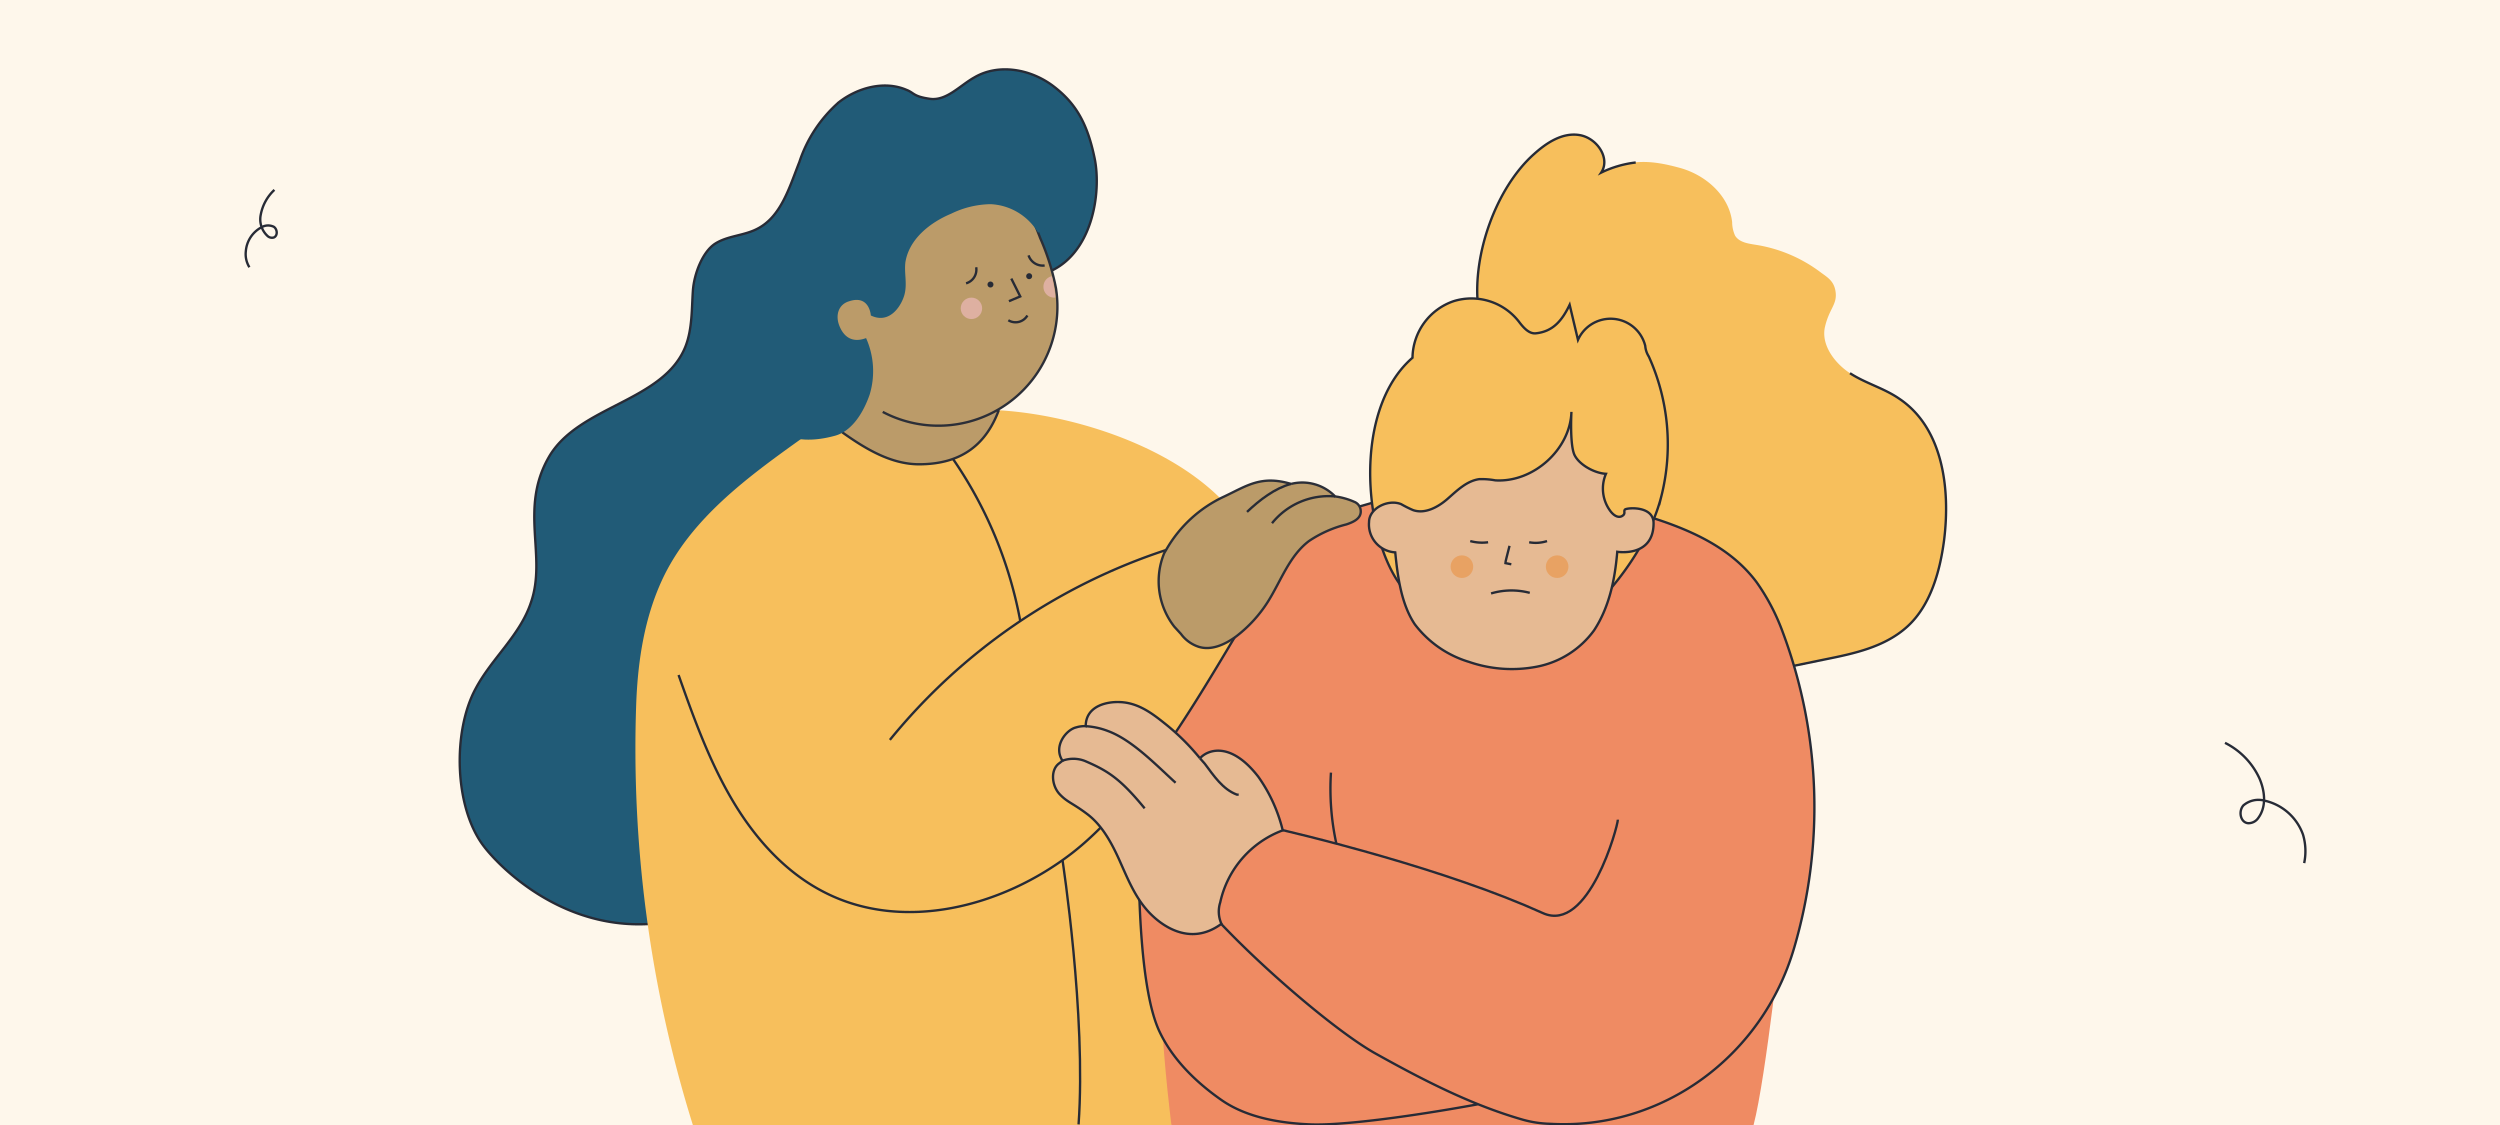 <?xml version="1.0" encoding="utf-8"?>
<svg xmlns="http://www.w3.org/2000/svg" data-name="Capa 3" id="Capa_3" viewBox="0 0 420 189">
  <defs>
    <style>.cls-1{fill:#fef7eb;}.cls-11,.cls-2{fill:#f7bf5c;}.cls-3{fill:none;}.cls-11,.cls-12,.cls-3,.cls-4,.cls-6{stroke:#272b36;}.cls-11,.cls-12,.cls-3,.cls-4,.cls-6,.cls-7{stroke-miterlimit:10;stroke-width:0.4px;}.cls-4,.cls-8{fill:#215b77;}.cls-5,.cls-6{fill:#ef8b63;}.cls-7{fill:#bb9b69;stroke:#2c2f38;}.cls-9{fill:#272b36;}.cls-10{fill:#deb0a1;}.cls-12{fill:#e6ba93;}.cls-13{fill:#e8a263;}</style>
  </defs>
  <rect class="cls-1" height="189" width="420"/>
  <path class="cls-2" d="M299.7,112.2l6.8-1.4c5-1,10.2-2.1,14-5.6s5.4-9.1,6.1-14.4c1.1-8.7-.2-18.9-7.5-23.8-2.6-1.8-5.7-2.6-8.3-4.3s-4.9-4.8-4.2-7.8,2-3.7,1.8-5.7-1.4-2.6-2.6-3.5a24.4,24.4,0,0,0-11-4.6c-1.2-.2-2.6-.4-3.3-1.5a5.6,5.6,0,0,1-.5-2.3c-.5-4.4-4.4-7.9-8.8-9.1S274,26.5,269,29c1.6-2.4-.7-5.8-3.6-6.3s-5.6,1.3-7.7,3.2c-6.4,5.7-10.3,16.9-9.4,25.4l1,7.4,19,41.4Z"/>
  <path class="cls-3" d="M274.8,27.3A17.9,17.9,0,0,0,269,29c1.6-2.4-.7-5.8-3.6-6.3s-5.6,1.3-7.7,3.2c-6.4,5.7-10.3,16.9-9.4,25.4l1,7.4,19,41.4,31.4,12.1,6.8-1.4c5-1,10.2-2.1,14-5.6s5.4-9.1,6.1-14.4c1.1-8.7-.2-18.9-7.5-23.8-2.6-1.8-5.7-2.6-8.3-4.3"/>
  <path class="cls-4" d="M175.9,45.8c7.6-2.9,9.2-13.4,8-19.2s-3.1-9.2-6.9-12.1-9.2-3.9-13.3-1.5c-2.5,1.4-4.7,4-7.5,3.6s-2.6-1-3.9-1.5c-3.7-1.6-8.2-.4-11.4,2.1a22.8,22.8,0,0,0-6.6,10c-1.7,4.3-3.1,9.3-7.2,11.3-2.2,1.1-4.8,1.1-6.9,2.4s-3.6,5-3.8,8-.1,6.3-1.2,9.2c-3.6,9.4-18,10-23,18.7s-.3,16.6-3,24.4c-1.8,5.5-6.6,9.4-9.3,14.5-3.9,7.2-3.6,20,1.4,26.5,2.4,3.2,15.9,17.7,35.5,11.6l23.7-58.7L165,60.6l4.5-16.9,4.6,2.6Z"/>
  <path class="cls-2" d="M207.1,86c-10.3-12.5-32.2-17.8-44.3-17.1l-13.3-3-15,7.9c-9.1,6.5-18.6,13.5-23.3,23.7-2.9,6.3-4,13.3-4.3,20.3a212,212,0,0,0,9.5,71.2h80.4l12.7-7.4,10.3-28.4,6.2-47.6Z"/>
  <path class="cls-5" d="M299.5,154.7s-2.8,26.3-4.9,34.3H196.8s-4.7-35.4,0-52.3,26.7-14.9,26.7-14.9Z"/>
  <path class="cls-3" d="M46.1,31.9a7.6,7.6,0,0,0-2.3,4.2,3.8,3.8,0,0,0,1.1,3.5,1.1,1.1,0,0,0,1.1.3c.7-.3.6-1.4,0-1.8a2.2,2.2,0,0,0-2.1.1,5,5,0,0,0-2.6,4,4.2,4.2,0,0,0,.6,2.7"/>
  <path class="cls-3" d="M373.8,124.8a12.5,12.5,0,0,1,5.8,6c.9,2.1,1.2,4.7-.2,6.6a2,2,0,0,1-1.7.9c-1.3-.1-1.7-2-.8-3a3.9,3.9,0,0,1,3.5-.8,8.9,8.9,0,0,1,6.5,5.7,9.7,9.7,0,0,1,.2,4.8"/>
  <path class="cls-6" d="M248.4,185.5c-12,2.2-23.2,3.6-28.2,3.4s-10.7-1.1-15-4.1-8.3-6.9-10.5-11.7c-5.9-13.1-2.4-59.5-2.4-59.5l30.5-26.9L242.6,81c9.5-.8,18.9,1.5,28.1,4s18.8,5.3,24.4,12.8a35.5,35.5,0,0,1,4.4,8.4,83.9,83.9,0,0,1,1.9,53.1c-5.3,18.1-22.1,30.6-41,29.5a18.6,18.6,0,0,1-4.6-.7c-8.7-2.5-16.8-6.7-24.7-11.1S206,157.4,200,149.2"/>
  <path class="cls-3" d="M223.6,129.8a43.3,43.3,0,0,0,.9,11.9"/>
  <path class="cls-7" d="M167.8,68.9c-2,5.4-5.9,9.1-13.4,9.1-4.7,0-9-2.6-12.8-5.3l-5.2-6.8L133,52.1s6.4-12.2,6.7-12.4l9.7-10.5,15.2,2.6,8.7,4.1.4,1.4,1.1,2.8a40,40,0,0,1,2.6,8.3,20,20,0,0,1-29.1,20.8"/>
  <path class="cls-8" d="M146.3,53c3.3,1.6,5.3-1.9,5.7-3.7s-.1-3.4.1-5.2c.6-3.9,4.1-6.7,7.7-8.2a15.6,15.6,0,0,1,6.6-1.6,9.8,9.8,0,0,1,8,4.8l3.7-2.1s-3.8-9.5-4-9.7-14.8-2.2-14.8-2.2l-12.2,2.1L134.2,37.9l-3.3,10.8-2,12.2V71.5c.8-.1,3.4,3.9,11.4,1.7,2.9-.8,4.8-4,5.8-6.9a13.6,13.6,0,0,0-.6-9.5c-2.4.9-3.8-.3-4.5-2.1s-.1-3.6,1.7-4.1C146.1,49.5,146.3,53,146.3,53Z"/>
  <path class="cls-3" d="M169.9,46.8l1.5,3-1.9.8"/>
  <path class="cls-3" d="M169.4,53.8a2.3,2.3,0,0,0,3.2-.8"/>
  <path class="cls-3" d="M164,44.9a2.4,2.4,0,0,1-1.7,2.7"/>
  <path class="cls-3" d="M172.8,42.9a2.5,2.5,0,0,0,2.7,1.7"/>
  <path class="cls-9" d="M166.4,48.3a.5.5,0,1,0,0-1,.5.5,0,0,0,0,1Z"/>
  <path class="cls-9" d="M172.9,46.9a.5.5,0,1,0,0-1,.5.5,0,0,0,0,1Z"/>
  <circle class="cls-10" cx="163.2" cy="51.8" r="1.8"/>
  <path class="cls-10" d="M177.1,48.4a14.2,14.2,0,0,0-.4-2,1.8,1.8,0,0,0-1.4,1.8,1.8,1.8,0,0,0,1.8,1.8h.2A7.8,7.8,0,0,0,177.1,48.4Z"/>
  <path class="cls-11" d="M149.5,124.3a100,100,0,0,1,46.4-31.9l13.6,11.2c-7.6,12.6-17.8,30.8-29.5,39.8s-28.2,13.2-41.3,6.6c-6.8-3.4-12-9.3-15.8-15.8s-6.4-13.7-8.9-20.8"/>
  <path class="cls-3" d="M210.9,138.4c8.6,1.9,32.2,7.7,48.3,15,7.7,3.5,12.6-14.6,12.6-15.7"/>
  <path class="cls-12" d="M201.6,127.4c1.1-1.3,5-3.1,9.8,3.1a26.3,26.3,0,0,1,4.1,9A16.7,16.7,0,0,0,205,151.6a5,5,0,0,0,.2,3.6c-5.4,4-10.4.1-12.5-2.3s-3.3-5.4-4.6-8.3-2.9-5.9-5.4-7.8-3.4-2-4.7-3.4-1.6-4.1,0-5.2l.5-.4h0c-1.6-2.4.6-5.2,2.3-5.6a4.7,4.7,0,0,1,1.6-.2h0c0-3.5,3.8-4.3,6.4-4s4.7,1.8,6.7,3.4a38.5,38.5,0,0,1,6.1,6"/>
  <path class="cls-3" d="M182.4,122a12.3,12.3,0,0,1,3.7.8c4.1,1.5,8.1,5.7,11.4,8.7"/>
  <path class="cls-3" d="M178.5,127.8a5.3,5.3,0,0,1,3.9.1c3.7,1.6,5.8,2.9,9.9,7.9"/>
  <path class="cls-11" d="M256.7,108.5c5.5.5,19.1-12.2,22.4-25.1A35.7,35.7,0,0,0,277,59.9a3.9,3.9,0,0,1-.6-1.8,6,6,0,0,0-11.3-1l-1.4-5.9c-1.2,2.5-2.7,4.5-5.7,4.8-1.1.1-2-.9-2.7-1.8a10.1,10.1,0,0,0-11.1-3.6,10.2,10.2,0,0,0-6.9,9.5c-12,10.4-7.1,38.5,2.1,41.5Z"/>
  <path class="cls-12" d="M264.5,76.4c.8,1.7,3.4,3.1,5.3,3.2a6.3,6.3,0,0,0,.7,6.2c.5.7,1.3,1.3,2,.9s.2-.8.5-1.1,4.8-.7,4.8,2.3c0,5.8-6.1,4.8-6.1,4.8-.4,4.8-1.4,9.4-3.9,13.2a15.5,15.5,0,0,1-9.6,6.1,22.1,22.1,0,0,1-11.4-.8,17.9,17.9,0,0,1-9.1-6.3c-2.3-3.4-2.9-8.1-3.3-12.1a4.7,4.7,0,0,1-4.4-5.1c0-2.3,3.2-3.9,5.4-3a18.6,18.6,0,0,0,2,1c2,.7,4.2-.5,5.8-1.9s3.2-3,5.3-3.3a12.3,12.3,0,0,1,2.7.2c6.4.4,12.6-5.2,12.8-11.5C264,69.2,263.7,74.6,264.5,76.4Z"/>
  <path class="cls-3" d="M250.5,99.7a12,12,0,0,1,6.5-.1"/>
  <path class="cls-3" d="M253.6,91.7c-.4,1.6-.7,2.7-.7,2.9l1,.2"/>
  <path class="cls-3" d="M247,90.9a7.6,7.6,0,0,0,3,.2"/>
  <path class="cls-3" d="M259.9,90.9a6.1,6.1,0,0,1-3,.2"/>
  <circle class="cls-13" cx="245.6" cy="95.2" r="1.9"/>
  <circle class="cls-13" cx="261.6" cy="95.2" r="1.9"/>
  <path class="cls-12" d="M201.6,127.4l.8.9c1.5,2,3,4.3,5.4,5.2h.3"/>
  <path class="cls-7" d="M216.9,81.3a7.7,7.7,0,0,1,7.4,2.1h0a11.7,11.7,0,0,1,3.2.9,1.7,1.7,0,0,1,1.1,1.5c.1,1.3-1.2,1.9-2.4,2.3a19.9,19.9,0,0,0-6.3,2.8c-3.3,2.5-4.7,6.7-6.9,10.2a22.5,22.5,0,0,1-5.3,5.8c-1.9,1.4-4.3,2.5-6.5,1.7a6,6,0,0,1-2.8-2.1l-1.1-1.2a12.4,12.4,0,0,1-1.7-12.4l.3-.5a21.7,21.7,0,0,1,9.8-9c3.8-1.8,6.2-3.6,11.2-2.1"/>
  <path class="cls-3" d="M209.5,86c2.1-2,4.7-4,7.4-4.7"/>
  <path class="cls-3" d="M213.7,87.9a12.2,12.2,0,0,1,10.6-4.5"/>
  <path class="cls-3" d="M160.1,77.1a70.7,70.7,0,0,1,11.3,27.2"/>
  <path class="cls-3" d="M178.5,144.5s4,26.1,2.7,44.4"/>
</svg>